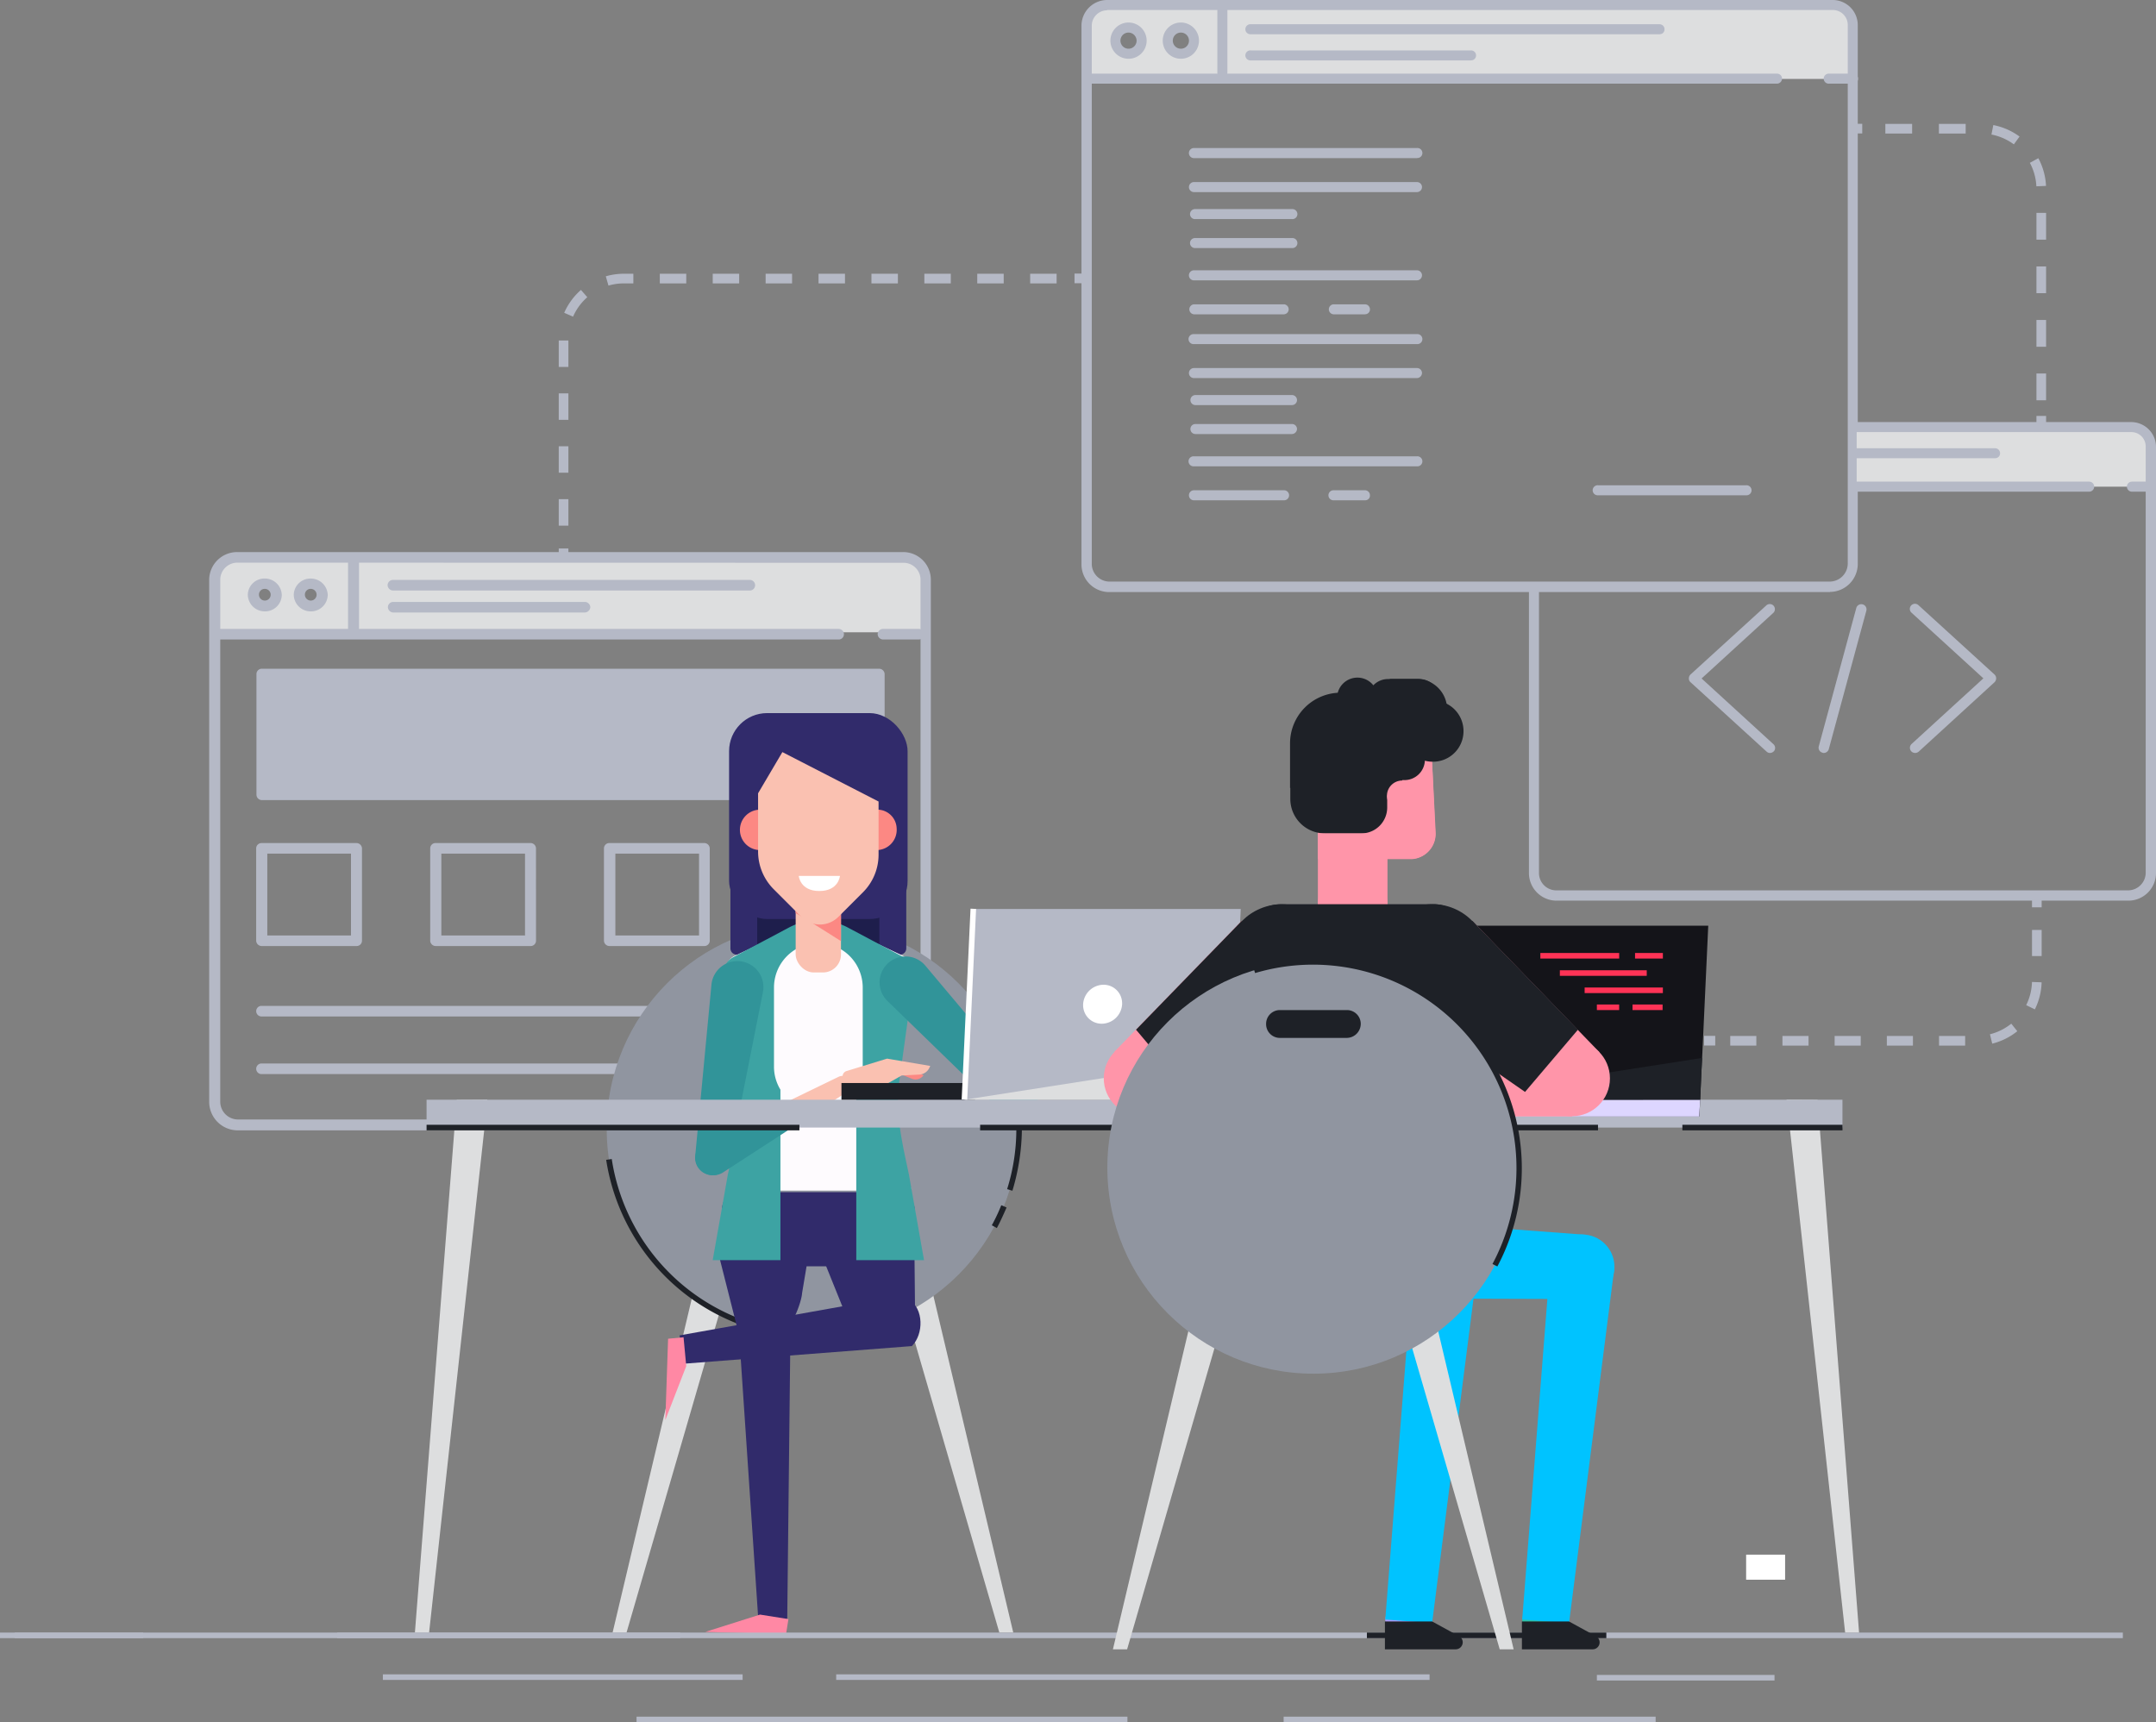 <svg id="Capa_1" data-name="Capa 1" xmlns="http://www.w3.org/2000/svg" xmlns:xlink="http://www.w3.org/1999/xlink" viewBox="0 0 669.94 535.23"><rect x="0" y="0" width="669.94" height="535.23" fill="#808080" stroke="none"/><defs><style>.cls-1{fill:#fc8883;}.cls-2,.cls-4{fill:#fac1b1;}.cls-2{stroke:#fac1b1;}.cls-10,.cls-11,.cls-12,.cls-17,.cls-2,.cls-9{stroke-miterlimit:10;}.cls-3{fill:#312b6b;}.cls-5{fill:#319499;}.cls-6{fill:#ff88a4;}.cls-7{fill:#b5b9c6;}.cls-8{fill:#dddedf;}.cls-10,.cls-11,.cls-12,.cls-19,.cls-9{fill:none;}.cls-10,.cls-11,.cls-12,.cls-9{stroke:#b5b9c6;stroke-width:3px;}.cls-10{stroke-dasharray:8.22 8.22;}.cls-11{stroke-dasharray:8.32 8.32;}.cls-12{stroke-dasharray:8.11 8.11;}.cls-13{fill:#9095a0;}.cls-14{fill:#1e2127;}.cls-15{fill:#1e1e4c;}.cls-16{fill:#fefbfe;}.cls-17{fill:#3da3a3;stroke:#3da3a3;stroke-width:0.91px;}.cls-18{fill:#fff;}.cls-20{fill:#141419;}.cls-21{fill:#ddd6ff;}.cls-22{fill:#00c3ff;}.cls-23{fill:#ff95a9;}.cls-24{fill:#2fc2a7;}.cls-25{fill:#ab9af7;}.cls-26{fill:#40327a;}.cls-27{fill:#ff3356;}</style><symbol id="New_Symbol_109" data-name="New Symbol 109" viewBox="0 0 44.07 86.7"><path class="cls-3" d="M3.76,10.51A18.79,18.79,0,0,0,.11,23.81L9,81.41c.68,6.48,13.27,5.31,19.78,5h0C35.25,86.15,40.38,61,40.57,54.51l3.49-34.26a12.26,12.26,0,0,0-3.59-9.07L34.69,5.39a18.42,18.42,0,0,0-26.47.44L3.81,10.44Z"/></symbol><symbol id="New_Symbol_68" data-name="New Symbol 68" viewBox="0 0 39 12.5"><polygon class="cls-6" points="25 0 0 12.5 39 7.5 39 0 25 0"/></symbol><symbol id="New_Symbol_46" data-name="New Symbol 46" viewBox="0 0 22 44.5"><rect class="cls-4" width="22" height="44.5" rx="8.75" ry="8.75"/><path class="cls-1" d="M22,8.75V29.3C16.21,25.6,6.61,19.54,0,15.67V8.75A8.78,8.78,0,0,1,8.75,0h4.5A8.78,8.78,0,0,1,22,8.75Z"/></symbol><symbol id="New_Symbol_252" data-name="New Symbol 252" viewBox="0 0 49.42 99.31"><path class="cls-5" d="M24.85,8.79.37,88.48A8.36,8.36,0,0,0,4.22,98.2h0a8.36,8.36,0,0,0,11.85-4L48.43,17.48a12.58,12.58,0,0,0-5.68-16h0A12.58,12.58,0,0,0,24.85,8.79Z"/></symbol><symbol id="New_Symbol_251" data-name="New Symbol 251" viewBox="0 0 39.78 79.65"><path class="cls-4" d="M.21,74.12a4.22,4.22,0,0,0,2.66,5.31,4.12,4.12,0,0,0,1.33.22A4.21,4.21,0,0,0,8,77.25L23,45.77l-12-4.35Z"/><path class="cls-5" d="M33.39.32A8.55,8.55,0,0,0,31.06,0a8.73,8.73,0,0,0-8.27,6L11.05,41.42l12,4.35,15.89-33.3A8.71,8.71,0,0,0,33.39.32Z"/></symbol><symbol id="New_Symbol_107" data-name="New Symbol 107" viewBox="0 0 18.92 42.57"><path class="cls-1" d="M6.45,25.53l3.29,8.09A4.75,4.75,0,0,1,8,39.34H8L2.83,25.91Z"/><path class="cls-2" d="M17.82,29.33h0L18.36,11,18.11,11l.28-1L14,1.14,8.87.52A2.21,2.21,0,0,0,6.48,2.07l-6,19.57L3.9,41.83l.31-.15a5.2,5.2,0,0,0,3-4.42l.45-8.7,6.24-11.08.92,9.86A2.32,2.32,0,0,0,17.82,29.33Z"/></symbol></defs><title>img-1</title><g id="Group_307" data-name="Group 307"><g id="Group_285" data-name="Group 285"><g id="Group_284" data-name="Group 284"><rect id="Rectangle_126" data-name="Rectangle 126" class="cls-7" x="81.24" y="209.56" width="191.73" height="37.55"/></g></g><g id="Group_287" data-name="Group 287"><g id="Group_286" data-name="Group 286"><path id="Path_377" data-name="Path 377" class="cls-8" d="M278.17,172.61h-202a9.43,9.43,0,0,0-9.52,9.17v14.71h221V181.78A9.35,9.35,0,0,0,278.17,172.61ZM82.28,188.7a3.46,3.46,0,1,1,3.55-3.46,3.49,3.49,0,0,1-3.52,3.46Zm14.28,0a3.46,3.46,0,1,1,3.54-3.46,3.46,3.46,0,0,1-3.54,3.46Z"/></g></g><g id="Group_306" data-name="Group 306"><g id="Group_289" data-name="Group 289"><g id="Group_288" data-name="Group 288"><path id="Path_378" data-name="Path 378" class="cls-7" d="M280.42,351.28H74a8.88,8.88,0,0,1-9-8.74V180.05a8.68,8.68,0,0,1,8.82-8.48H280.5a8.59,8.59,0,0,1,8.74,8.4V342.63a8.65,8.65,0,0,1-8.67,8.65ZM73.89,174.86a5.32,5.32,0,0,0-5.45,5.19h0v162.4A5.52,5.52,0,0,0,74,347.9H280.5a5.48,5.48,0,0,0,5.54-5.36V180a5.27,5.27,0,0,0-5.36-5.1Z"/></g></g><g id="Group_290" data-name="Group 290"><path id="Path_379" data-name="Path 379" class="cls-7" d="M260.6,198.74H68.35a1.72,1.72,0,0,1-1.73-1.64,1.66,1.66,0,0,1,1.68-1.65H260.6a1.65,1.65,0,0,1,.17,3.29Z"/></g><g id="Group_291" data-name="Group 291"><path id="Path_380" data-name="Path 380" class="cls-7" d="M109.88,197.27a1.72,1.72,0,0,1-1.73-1.64v-21a1.66,1.66,0,0,1,1.68-1.64h0a1.71,1.71,0,0,1,1.73,1.64v21a1.66,1.66,0,0,1-1.68,1.64Z"/></g><g id="Group_294" data-name="Group 294"><g id="Group_292" data-name="Group 292"><path id="Path_381" data-name="Path 381" class="cls-7" d="M82.28,190A5.27,5.27,0,0,1,77,184.89a5.16,5.16,0,0,1,5.21-5.1h.07a5.27,5.27,0,0,1,5.28,5.1A5.2,5.2,0,0,1,82.28,190Zm0-7a1.77,1.77,0,0,0-1.81,1.73v.09A1.82,1.82,0,1,0,82.28,183Z"/></g><g id="Group_293" data-name="Group 293"><path id="Path_382" data-name="Path 382" class="cls-7" d="M96.56,190a5.26,5.26,0,0,1-5.28-5.1,5.16,5.16,0,0,1,5.21-5.1h.07a5.27,5.27,0,0,1,5.28,5.1A5.21,5.21,0,0,1,96.56,190Zm0-7a1.79,1.79,0,0,0-1.82,1.73v.09a1.84,1.84,0,0,0,1.82,1.82,1.82,1.82,0,0,0,0-3.64Z"/></g></g><g id="Group_297" data-name="Group 297"><g id="Group_295" data-name="Group 295"><path id="Path_383" data-name="Path 383" class="cls-7" d="M233,183.51H122.17a1.71,1.71,0,0,1-1.73-1.64,1.66,1.66,0,0,1,1.68-1.65H233a1.65,1.65,0,0,1,.17,3.29A.49.49,0,0,1,233,183.51Z"/></g><g id="Group_296" data-name="Group 296"><path id="Path_384" data-name="Path 384" class="cls-7" d="M181.7,190.35H122.26a1.72,1.72,0,0,1-1.73-1.65,1.66,1.66,0,0,1,1.68-1.64H181.7a1.72,1.72,0,0,1,1.73,1.64A1.79,1.79,0,0,1,181.7,190.35Z"/></g></g><g id="Group_298" data-name="Group 298"><path id="Path_385" data-name="Path 385" class="cls-7" d="M285.52,198.74H274.45a1.71,1.71,0,0,1-1.73-1.64,1.66,1.66,0,0,1,1.68-1.65h11.12a1.72,1.72,0,0,1,1.73,1.65A1.85,1.85,0,0,1,285.52,198.74Z"/></g><g id="Group_299" data-name="Group 299"><path id="Path_386" data-name="Path 386" class="cls-7" d="M274.88,247a1.67,1.67,0,0,1-1.68,1.65H81.42A1.71,1.71,0,0,1,79.69,247V209.47a1.66,1.66,0,0,1,1.68-1.65H273.15a1.72,1.72,0,0,1,1.73,1.64ZM83.06,245.38H271.42V211.11H83.06Z"/></g><g id="Group_300" data-name="Group 300"><path id="Path_387" data-name="Path 387" class="cls-7" d="M273.24,333.8h-192a1.65,1.65,0,0,1-.16-3.29H273.24a1.65,1.65,0,0,1,.16,3.29Z"/></g><g id="Group_301" data-name="Group 301"><path id="Path_388" data-name="Path 388" class="cls-7" d="M112.48,292.36A1.66,1.66,0,0,1,110.8,294H81.33a1.72,1.72,0,0,1-1.73-1.64V263.63A1.66,1.66,0,0,1,81.28,262h29.47a1.72,1.72,0,0,1,1.73,1.64Zm-29.42-1.65h26V265.28h-26Z"/></g><g id="Group_302" data-name="Group 302"><path id="Path_389" data-name="Path 389" class="cls-7" d="M166.56,292.36a1.66,1.66,0,0,1-1.69,1.64H135.41a1.71,1.71,0,0,1-1.73-1.64V263.63a1.66,1.66,0,0,1,1.68-1.64h29.46a1.71,1.71,0,0,1,1.73,1.64Zm-29.42-1.65h26V265.28h-26Z"/></g><g id="Group_303" data-name="Group 303"><path id="Path_390" data-name="Path 390" class="cls-7" d="M220.54,292.36a1.66,1.66,0,0,1-1.68,1.64H189.4a1.71,1.71,0,0,1-1.73-1.64V263.63a1.66,1.66,0,0,1,1.68-1.64h29.46a1.71,1.71,0,0,1,1.73,1.64Zm-29.33-1.65h26V265.28h-26Z"/></g><g id="Group_304" data-name="Group 304"><path id="Path_391" data-name="Path 391" class="cls-7" d="M274.88,292.36A1.66,1.66,0,0,1,273.2,294H243.56a1.71,1.71,0,0,1-1.73-1.64V263.63a1.66,1.66,0,0,1,1.68-1.64h29.64a1.72,1.72,0,0,1,1.73,1.64Zm-29.68-1.65h26.22V265.28H245.2Z"/></g><g id="Group_305" data-name="Group 305"><path id="Path_392" data-name="Path 392" class="cls-7" d="M273.24,315.89h-192a1.65,1.65,0,0,1-.16-3.29H273.24a1.65,1.65,0,0,1,.16,3.29Z"/></g></g></g><g id="Group_308" data-name="Group 308"><path id="Path_393" data-name="Path 393" class="cls-8" d="M569.84,1.73H344.1a5.76,5.76,0,0,0-5.88,5.64s0,.11,0,.16v17H575.63v-17a5.69,5.69,0,0,0-5.58-5.8Zm-219.17,15a4.07,4.07,0,1,1,4.07-4.07h0A4.12,4.12,0,0,1,350.67,16.7Zm16.27,0A4.07,4.07,0,1,1,371,12.63h0A4.07,4.07,0,0,1,367,16.7Z"/></g><g id="Group_336" data-name="Group 336"><g id="Group_320" data-name="Group 320"><g id="Group_319" data-name="Group 319"><g id="Group_309" data-name="Group 309"><path id="Path_394" data-name="Path 394" class="cls-7" d="M568.62,184h-224a8.61,8.61,0,0,1-8.57-8.64V8A8,8,0,0,1,344,0H569.49a7.8,7.8,0,0,1,7.78,7.79V175.12a8.71,8.71,0,0,1-8.6,8.83ZM344,3.2A4.8,4.8,0,0,0,339.25,8V175.29a5.53,5.53,0,0,0,5.37,5.45h224a5.64,5.64,0,0,0,5.54-5.62V7.79a4.64,4.64,0,0,0-4.59-4.68H344Z"/></g><g id="Group_310" data-name="Group 310"><path id="Path_395" data-name="Path 395" class="cls-7" d="M552.18,26h-214a1.56,1.56,0,1,1,0-3.11h214a1.55,1.55,0,0,1,1.56,1.54h0A1.61,1.61,0,0,1,552.18,26Z"/></g><g id="Group_311" data-name="Group 311"><path id="Path_396" data-name="Path 396" class="cls-7" d="M379.83,24.23a1.57,1.57,0,0,1-1.56-1.55h0V2.94a1.56,1.56,0,0,1,3.12,0V22.58a1.57,1.57,0,0,1-1.5,1.64Z"/></g><g id="Group_314" data-name="Group 314"><g id="Group_312" data-name="Group 312"><path id="Path_397" data-name="Path 397" class="cls-7" d="M350.67,18.26a5.63,5.63,0,1,1,5.63-5.63h0a5.62,5.62,0,0,1-5.6,5.63Zm0-8.14a2.51,2.51,0,1,0,2.51,2.51A2.56,2.56,0,0,0,350.67,10.12Z"/></g><g id="Group_313" data-name="Group 313"><path id="Path_398" data-name="Path 398" class="cls-7" d="M366.94,18.26a5.63,5.63,0,1,1,5.62-5.63h0a5.62,5.62,0,0,1-5.6,5.63Zm0-8.14a2.51,2.51,0,1,0,2.51,2.51A2.51,2.51,0,0,0,366.94,10.12Z"/></g></g><g id="Group_317" data-name="Group 317"><g id="Group_315" data-name="Group 315"><path id="Path_399" data-name="Path 399" class="cls-7" d="M515.76,10.64H388.66a1.56,1.56,0,1,1,0-3.11h127a1.55,1.55,0,0,1,1.56,1.54h0a1.48,1.48,0,0,1-1.4,1.56Z"/></g><g id="Group_316" data-name="Group 316"><path id="Path_400" data-name="Path 400" class="cls-7" d="M457.1,18.77H388.66a1.56,1.56,0,1,1,0-3.11H457.1a1.56,1.56,0,0,1,1.56,1.54v0a1.5,1.5,0,0,1-1.44,1.55A.24.24,0,0,1,457.1,18.77Z"/></g></g><g id="Group_318" data-name="Group 318"><path id="Path_401" data-name="Path 401" class="cls-7" d="M575.81,26h-7.44a1.56,1.56,0,1,1,0-3.11h7.44a1.54,1.54,0,0,1,1.55,1.54h0A1.49,1.49,0,0,1,575.92,26Z"/></g></g></g><g id="Group_321" data-name="Group 321"><path id="Path_402" data-name="Path 402" class="cls-7" d="M440.31,49.14H371A1.56,1.56,0,1,1,371,46h69.3a1.56,1.56,0,1,1,0,3.11Z"/></g><g id="Group_322" data-name="Group 322"><path id="Path_403" data-name="Path 403" class="cls-7" d="M440.31,59.7H371a1.56,1.56,0,0,1,0-3.12h69.3a1.56,1.56,0,1,1,0,3.12Z"/></g><g id="Group_323" data-name="Group 323"><path id="Path_404" data-name="Path 404" class="cls-7" d="M440.31,87.13H371A1.56,1.56,0,0,1,371,84h69.3a1.56,1.56,0,1,1,0,3.12Z"/></g><g id="Group_324" data-name="Group 324"><path id="Path_405" data-name="Path 405" class="cls-7" d="M401.46,68.09h-30a1.56,1.56,0,1,1,0-3.11h30a1.56,1.56,0,1,1,0,3.11Z"/></g><g id="Group_325" data-name="Group 325"><path id="Path_406" data-name="Path 406" class="cls-7" d="M401.46,77.09h-30a1.56,1.56,0,1,1,0-3.11h30a1.56,1.56,0,1,1,0,3.11Z"/></g><g id="Group_326" data-name="Group 326"><path id="Path_407" data-name="Path 407" class="cls-7" d="M542.58,153.92h-46a1.56,1.56,0,1,1,0-3.11h46a1.56,1.56,0,1,1,0,3.11Z"/></g><g id="Group_327" data-name="Group 327"><path id="Path_408" data-name="Path 408" class="cls-7" d="M399,97.68h-28a1.56,1.56,0,0,1,0-3.11h28a1.56,1.56,0,0,1,0,3.11Z"/></g><g id="Group_328" data-name="Group 328"><path id="Path_409" data-name="Path 409" class="cls-7" d="M424.13,97.68h-9.78a1.56,1.56,0,0,1,0-3.11h9.78a1.56,1.56,0,0,1,1.56,1.54v0a1.5,1.5,0,0,1-1.44,1.55Z"/></g><g id="Group_329" data-name="Group 329"><path id="Path_410" data-name="Path 410" class="cls-7" d="M440.31,106.94H371a1.56,1.56,0,1,1,0-3.11h69.3a1.56,1.56,0,1,1,0,3.11Z"/></g><g id="Group_330" data-name="Group 330"><path id="Path_411" data-name="Path 411" class="cls-7" d="M440.31,117.5H371a1.56,1.56,0,0,1,0-3.12h69.3a1.55,1.55,0,0,1,1.56,1.55h0A1.62,1.62,0,0,1,440.31,117.5Z"/></g><g id="Group_331" data-name="Group 331"><path id="Path_412" data-name="Path 412" class="cls-7" d="M440.31,144.92H371a1.56,1.56,0,1,1,0-3.11h69.3a1.56,1.56,0,1,1,0,3.11Z"/></g><g id="Group_332" data-name="Group 332"><path id="Path_413" data-name="Path 413" class="cls-7" d="M401.46,125.89h-30a1.56,1.56,0,1,1,0-3.12h30a1.56,1.56,0,0,1,0,3.12Z"/></g><g id="Group_333" data-name="Group 333"><path id="Path_414" data-name="Path 414" class="cls-7" d="M401.46,134.89h-30a1.56,1.56,0,0,1,0-3.12h30a1.55,1.55,0,0,1,1.56,1.55h0A1.62,1.62,0,0,1,401.46,134.89Z"/></g><g id="Group_334" data-name="Group 334"><path id="Path_415" data-name="Path 415" class="cls-7" d="M399,155.48h-28a1.56,1.56,0,0,1,0-3.12h28a1.56,1.56,0,0,1,0,3.12Z"/></g><g id="Group_335" data-name="Group 335"><path id="Path_416" data-name="Path 416" class="cls-7" d="M424.13,155.48h-9.78a1.56,1.56,0,0,1,0-3.12h9.78a1.56,1.56,0,0,1,1.56,1.55h0a1.46,1.46,0,0,1-1.34,1.56A.81.81,0,0,1,424.13,155.48Z"/></g></g><g id="Group_350" data-name="Group 350"><g id="Group_337" data-name="Group 337"><path id="Path_417" data-name="Path 417" class="cls-8" d="M662,132.72H576.93v18.52h91V138.61a5.91,5.91,0,0,0-5.93-5.89Z"/></g><g id="Group_341" data-name="Group 341"><g id="Group_338" data-name="Group 338"><path id="Path_418" data-name="Path 418" class="cls-7" d="M549.93,234a1.54,1.54,0,0,1-1-.43l-23.62-21.55a1.51,1.51,0,0,1-.52-1.21,1.7,1.7,0,0,1,.52-1.21L548.9,188.1a1.59,1.59,0,0,1,2.16,2.33l-22.32,20.42,22.32,20.42a1.56,1.56,0,0,1,.15,2.19l-.07.06A1.66,1.66,0,0,1,549.93,234Z"/></g><g id="Group_339" data-name="Group 339"><path id="Path_419" data-name="Path 419" class="cls-7" d="M595.1,234a1.68,1.68,0,0,1-1.21-.52,1.62,1.62,0,0,1,.08-2.25l22.33-20.42L594,190.43a1.59,1.59,0,1,1,2.13-2.36l0,0,23.62,21.54a1.59,1.59,0,0,1,.52,1.21,1.7,1.7,0,0,1-.52,1.21l-23.54,21.55A1.77,1.77,0,0,1,595.1,234Z"/></g><g id="Group_340" data-name="Group 340"><path id="Path_420" data-name="Path 420" class="cls-7" d="M566.72,234a.65.65,0,0,1-.43-.09,1.59,1.59,0,0,1-1.14-1.95v0l11.68-43.08a1.62,1.62,0,0,1,3.12.86h0l-11.69,43.09A1.65,1.65,0,0,1,566.72,234Z"/></g></g><g id="Group_349" data-name="Group 349"><g id="Group_344" data-name="Group 344"><g id="Group_343" data-name="Group 343"><g id="Group_342" data-name="Group 342"><path id="Path_421" data-name="Path 421" class="cls-7" d="M661.38,279.9H483.66a8.59,8.59,0,0,1-8.57-8.57v-88a1.56,1.56,0,0,1,3.12,0v88a5.39,5.39,0,0,0,5.36,5.37H661.29a5.5,5.5,0,0,0,5.45-5.54V138.78a4.46,4.46,0,0,0-4.43-4.5H576.76a1.56,1.56,0,1,1,0-3.11h85.48a7.72,7.72,0,0,1,7.7,7.7V271.25a8.6,8.6,0,0,1-8.55,8.65Z"/></g></g></g><g id="Group_345" data-name="Group 345"><path id="Path_422" data-name="Path 422" class="cls-7" d="M649.17,152.8H576.93a1.56,1.56,0,1,1,0-3.12h72.24a1.56,1.56,0,1,1,0,3.12Z"/></g><g id="Group_347" data-name="Group 347"><g id="Group_346" data-name="Group 346"><path id="Path_423" data-name="Path 423" class="cls-7" d="M619.93,142.41H576.84a1.56,1.56,0,0,1,0-3.11h43.09a1.56,1.56,0,0,1,1.56,1.54v0a1.5,1.5,0,0,1-1.44,1.55Z"/></g></g><g id="Group_348" data-name="Group 348"><path id="Path_424" data-name="Path 424" class="cls-7" d="M668,152.8h-5.54a1.56,1.56,0,0,1,0-3.12H668a1.56,1.56,0,0,1,0,3.12Z"/></g></g></g><g id="Group_352" data-name="Group 352"><g id="Group_351" data-name="Group 351"><line id="Line_11" data-name="Line 11" class="cls-9" x1="175.12" y1="173.91" x2="175.12" y2="170.45"/><path id="Path_425" data-name="Path 425" class="cls-10" d="M175.12,163.35v-58a18.76,18.76,0,0,1,18.74-18.78h136.4"/><line id="Line_12" data-name="Line 12" class="cls-9" x1="333.89" y1="86.52" x2="337.35" y2="86.52"/></g></g><g id="Group_354" data-name="Group 354"><g id="Group_353" data-name="Group 353"><line id="Line_13" data-name="Line 13" class="cls-9" x1="575.2" y1="39.97" x2="578.66" y2="39.97"/><path id="Path_426" data-name="Path 426" class="cls-11" d="M585.84,40h29.68a18.75,18.75,0,0,1,18.77,18.74v66.84"/><line id="Line_14" data-name="Line 14" class="cls-9" x1="634.29" y1="129.26" x2="634.29" y2="132.72"/></g></g><g id="Group_356" data-name="Group 356"><g id="Group_355" data-name="Group 355"><line id="Line_15" data-name="Line 15" class="cls-9" x1="632.91" y1="278.51" x2="632.91" y2="281.97"/><path id="Path_427" data-name="Path 427" class="cls-12" d="M632.91,289v15.66a18.76,18.76,0,0,1-18.74,18.78H536.44"/><line id="Line_16" data-name="Line 16" class="cls-9" x1="532.98" y1="323.42" x2="529.52" y2="323.42"/></g></g><g id="Group_357" data-name="Group 357"><path id="Path_428" data-name="Path 428" class="cls-8" d="M272.46,376.37l38.07,131h4.33l-31.07-131Z"/><path id="Path_429" data-name="Path 429" class="cls-8" d="M232.75,376.37l-38.07,131h-4.33l31.06-131Z"/></g><circle id="Ellipse_74" data-name="Ellipse 74" class="cls-13" cx="252.56" cy="350.85" r="64.03"/><path id="Path_430" data-name="Path 430" class="cls-14" d="M314.59,370.05l-1.64-.51a62.36,62.36,0,0,0,2.86-18.69,63.19,63.19,0,0,0-6.06-27.08l1.56-.78a64.5,64.5,0,0,1,6.23,27.86A68.65,68.65,0,0,1,314.59,370.05Z"/><path id="Path_431" data-name="Path 431" class="cls-14" d="M233.26,412.8a65.3,65.3,0,0,1-44.9-52.35l1.73-.26a63.5,63.5,0,0,0,43.69,51Z"/><path id="Path_432" data-name="Path 432" class="cls-14" d="M309.75,381.65l-1.56-.87a56.23,56.23,0,0,0,2.94-6.23l1.65.7C311.83,377.41,310.87,379.57,309.75,381.65Z"/><circle id="Ellipse_76" data-name="Ellipse 76" class="cls-14" cx="323.48" cy="324.56" r="11.77"/><g id="Group_358" data-name="Group 358"><path id="Path_443" data-name="Path 443" class="cls-8" d="M151.42,341.76l-.87,8.65-17.22,157h-4.41l13-165.6Z"/><path id="Path_444" data-name="Path 444" class="cls-8" d="M555.13,341.76l1,8.65,17.22,157h4.33l-12.9-165.6Z"/></g><g id="Capa_2" data-name="Capa 2"><path class="cls-3" d="M227,247.6h54.61a0,0,0,0,1,0,0v47.13a1.94,1.94,0,0,1-1.94,1.94H228.91a1.94,1.94,0,0,1-1.94-1.94V247.6A0,0,0,0,1,227,247.6Z"/><rect class="cls-15" x="235.29" y="266.37" width="37.97" height="30.29"/><rect class="cls-3" x="224.36" y="370.49" width="59.84" height="23.04" rx="5.28" ry="5.28"/><path class="cls-16" d="M230.06,330.82a65,65,0,0,1-1.06,25.3L225.65,370h57.59l-3.35-13.89a65.35,65.35,0,0,1-1.06-25.3L283.3,302a4.85,4.85,0,0,0-2.91-5.06l-17.11-8.08a21,21,0,0,0-17.67,0l-17.1,8.08a4.84,4.84,0,0,0-2.92,5.06Z"/><use width="44.07" height="86.7" transform="translate(223.26 380.66) scale(0.64 0.39)" xlink:href="#New_Symbol_109"/><path class="cls-3" d="M229.54,412.9l6.08,90.25h9l1-89.93L244,411c-3.56-5.26-11.42-3.64-14.49,1.92Z"/><use width="39" height="12.5" transform="matrix(0.63, 0.1, -0.1, 0.63, 220.42, 499.27)" xlink:href="#New_Symbol_68"/><use id="New_Symbol_109-5" data-name="New Symbol 109" width="44.07" height="86.7" transform="matrix(-0.62, 0.15, 0.1, 0.42, 281.83, 377.96)" xlink:href="#New_Symbol_109"/><path class="cls-3" d="M283.26,418.33l-70.63,5.46L211.17,415l69.25-12.37,2,1.21c4.65,2.83,4.67,10.8.87,14.54Z"/><use width="39" height="12.5" transform="matrix(-0.06, -0.64, -0.64, 0.06, 214.74, 440.55)" xlink:href="#New_Symbol_68"/><path class="cls-17" d="M222,391.17h20.05V338.76a14.17,14.17,0,0,1-2-7.27V306.85a14.28,14.28,0,0,1,14.24-14.24h0a14.28,14.28,0,0,1,14.24,14.24v24.64a14.07,14.07,0,0,1-2,7.27v52.41h20.05l-4.58-26c-2-9.45-4.38-19.19-3.07-28.77l4.52-32.82a5.65,5.65,0,0,0-2.95-5.75l-17.27-9.18a19,19,0,0,0-17.85,0l-17.28,9.18a5.65,5.65,0,0,0-2.94,5.75l4.51,32.82c1.32,9.58-1,19.32-3.07,28.77Z"/><rect class="cls-3" x="226.55" y="221.61" width="55.47" height="64" rx="11.83" ry="11.83"/><path class="cls-1" d="M242.46,257.43a6.28,6.28,0,1,1-6.26-5.81A6,6,0,0,1,242.46,257.43Z"/><path class="cls-1" d="M278.62,257.43a6.28,6.28,0,1,1-6.26-5.81A6,6,0,0,1,278.62,257.43Z"/><use id="New_Symbol_46-3" data-name="New Symbol 46" width="22" height="44.5" transform="translate(247.24 273.73) scale(0.64 0.64)" xlink:href="#New_Symbol_46"/><path class="cls-4" d="M235.56,246.53v18.1a16.58,16.58,0,0,0,4.85,11.71l8.59,8.59a8.15,8.15,0,0,0,11.52,0l7.63-7.63A16.54,16.54,0,0,0,273,265.59v-16.5l-29.89-15.36Z"/><use id="New_Symbol_252-3" data-name="New Symbol 252" width="49.42" height="99.31" transform="matrix(-0.59, 0.25, 0.25, 0.59, 299.97, 288.66)" xlink:href="#New_Symbol_252"/><use width="49.42" height="99.31" transform="matrix(0.63, -0.13, 0.13, 0.63, 204.28, 303.63)" xlink:href="#New_Symbol_252"/><use id="New_Symbol_251-3" data-name="New Symbol 251" width="39.78" height="79.65" transform="matrix(-0.5, -0.4, 0.4, -0.5, 233.71, 376.45)" xlink:href="#New_Symbol_251"/><use width="18.92" height="42.57" transform="matrix(0, 0.64, 0.64, 0, 261.82, 329.01)" xlink:href="#New_Symbol_107"/><path class="cls-18" d="M248.2,272.21H261s-.38,4.69-6.4,4.69S248.2,272.21,248.2,272.21Z"/></g><rect id="Rectangle_128" data-name="Rectangle 128" class="cls-7" x="132.55" y="341.76" width="439.96" height="8.65"/><rect id="Rectangle_129" data-name="Rectangle 129" class="cls-14" x="261.47" y="336.57" width="41.53" height="5.19"/><path id="Path_445" data-name="Path 445" class="cls-7" d="M385.54,282.49l-2.16,46.2-.61,13.07H299.71l2.77-59.27Z"/><path id="Path_446" data-name="Path 446" class="cls-18" d="M348.68,312.09a6.41,6.41,0,0,1-6.31,6.05,5.75,5.75,0,0,1-5.81-5.69c0-.12,0-.24,0-.36a6.42,6.42,0,0,1,6.31-6.06,5.75,5.75,0,0,1,5.81,5.7C348.69,311.85,348.69,312,348.68,312.09Z"/><path id="Path_447" data-name="Path 447" class="cls-8" d="M383.38,328.7l-.61,13.06H299.71Z"/><path id="Path_452" data-name="Path 452" class="cls-19" d="M280.85,246.25l-1.9-14.8Z"/><rect id="Rectangle_133" data-name="Rectangle 133" class="cls-7" y="507.36" width="659.64" height="1.73"/><g id="Group_361" data-name="Group 361"><rect id="Rectangle_134" data-name="Rectangle 134" class="cls-7" x="259.83" y="520.34" width="184.38" height="1.73"/></g><g id="Group_362" data-name="Group 362"><rect id="Rectangle_135" data-name="Rectangle 135" class="cls-7" x="398.87" y="533.49" width="115.59" height="1.73"/></g><g id="Group_363" data-name="Group 363"><rect id="Rectangle_136" data-name="Rectangle 136" class="cls-7" x="197.79" y="533.49" width="152.54" height="1.73"/></g><g id="Group_364" data-name="Group 364"><rect id="Rectangle_137" data-name="Rectangle 137" class="cls-7" x="496.2" y="520.52" width="55.2" height="1.73"/></g><g id="Group_365" data-name="Group 365"><rect id="Rectangle_138" data-name="Rectangle 138" class="cls-7" x="118.97" y="520.34" width="111.79" height="1.73"/></g><rect id="Rectangle_139" data-name="Rectangle 139" class="cls-18" x="271.38" y="311.2" width="59.35" height="1.73" transform="translate(-24.64 598.32) rotate(-87.34)"/><g id="Group_366" data-name="Group 366"><rect id="Rectangle_140" data-name="Rectangle 140" class="cls-14" x="132.55" y="349.55" width="115.85" height="1.73"/></g><g id="Group_367" data-name="Group 367"><rect id="Rectangle_141" data-name="Rectangle 141" class="cls-14" x="304.56" y="349.55" width="191.99" height="1.73"/></g><g id="Group_368" data-name="Group 368"><rect id="Rectangle_142" data-name="Rectangle 142" class="cls-14" x="522.77" y="349.55" width="49.75" height="1.73"/></g><g id="Group_369" data-name="Group 369"><rect id="Rectangle_143" data-name="Rectangle 143" class="cls-14" x="460.12" y="349.55" width="7.96" height="1.73"/></g><g id="Group_370" data-name="Group 370"><rect id="Rectangle_144" data-name="Rectangle 144" class="cls-14" x="450.26" y="507.36" width="48.88" height="1.73"/></g><g id="Group_371" data-name="Group 371"><rect id="Rectangle_145" data-name="Rectangle 145" class="cls-7" x="104.78" y="507.36" width="106.6" height="1.73"/></g><g id="Group_374" data-name="Group 374"><g id="Group_373" data-name="Group 373"><g id="Group_372" data-name="Group 372"><rect id="Rectangle_146" data-name="Rectangle 146" class="cls-7" x="4.59" y="507.36" width="39.89" height="1.73"/></g></g></g><g id="Group_375" data-name="Group 375"><rect id="Rectangle_147" data-name="Rectangle 147" class="cls-14" x="424.74" y="507.36" width="13.76" height="1.73"/></g><path id="Path_475" data-name="Path 475" class="cls-20" d="M530.81,287.69l-1.9,41.1h0l-.26,5.1-.34,7.87-.26,5.19H445l.26-5.19,2.51-54.08Z"/><path id="Path_476" data-name="Path 476" class="cls-21" d="M528.3,341.76,528,347H406.83v-5.19Z"/><path id="Path_477" data-name="Path 477" class="cls-14" d="M528.91,328.78l-.26,5.1-.35,7.88H446l2.86-.52Z"/><path id="Path_478" data-name="Path 478" class="cls-22" d="M440.74,403.54l50.88.17.78-20-50.7-3.8Z"/><g id="Group_377" data-name="Group 377"><path id="Path_479" data-name="Path 479" class="cls-23" d="M486.25,323.59l-66.79,13.07,1,10.3H488.5Z"/><path id="Path_480" data-name="Path 480" class="cls-23" d="M420.41,347l-1-10.3,4.5-.86V347Z"/></g><g id="Group_378" data-name="Group 378"><path id="Path_481" data-name="Path 481" class="cls-23" d="M438.23,267H409.51V235.59a17.3,17.3,0,0,1,17.3-17.3h0c9.26,0,17.65,7.27,18.08,16.44L446,258.79a7.81,7.81,0,0,1-7.37,8.21Z"/><path id="Path_482" data-name="Path 482" class="cls-23" d="M446.11,258.7a7.82,7.82,0,0,1-7.41,8.21H409.51V235.51a17.29,17.29,0,0,1,17.3-17.3A19.39,19.39,0,0,1,439.53,223a17.38,17.38,0,0,1,5.36,11.68Z"/><path id="Path_483" data-name="Path 483" class="cls-14" d="M449.66,220.46v9.34a9.11,9.11,0,0,1-.26,2.08H431.83V211h8.4A9.45,9.45,0,0,1,449.66,220.46Z"/><path id="Path_484" data-name="Path 484" class="cls-19" d="M445.67,249.62l-.69-15Z"/><path id="Path_485" data-name="Path 485" class="cls-14" d="M416.6,215.27h2.34v29.59H400.86V231A15.74,15.74,0,0,1,416.6,215.27Z"/><path id="Path_486" data-name="Path 486" class="cls-14" d="M447.41,229.89H428.72a13.29,13.29,0,0,1-13.24-13.24,6.32,6.32,0,0,1,12.63,0v0a.68.68,0,0,0,.67.69h18.71v12.55Z"/><path id="Path_487" data-name="Path 487" class="cls-14" d="M440.74,223.66h-9.69a6.32,6.32,0,0,1,0-12.63h9.69a6.32,6.32,0,1,1,0,12.63Z"/><path id="Path_488" data-name="Path 488" class="cls-14" d="M454.76,227.21a9.48,9.48,0,0,1-9.46,9.51h-.06c-5.28,0-10.21-4.24-10.21-9.51s4.93-9.52,10.21-9.52a9.49,9.49,0,0,1,9.52,9.46Z"/><rect id="Rectangle_148" data-name="Rectangle 148" class="cls-14" x="414.7" y="224.96" width="26.22" height="9.86"/><rect id="Rectangle_149" data-name="Rectangle 149" class="cls-14" x="415.48" y="234.65" width="20.25" height="12.55"/><path id="Path_489" data-name="Path 489" class="cls-14" d="M423,259H411.67a10.73,10.73,0,0,1-10.73-10.73h0v-5.71h30.11V251A8.06,8.06,0,0,1,423,259Z"/><path id="Path_490" data-name="Path 490" class="cls-23" d="M420.32,291.84h0A10.81,10.81,0,0,1,409.51,281v-22h21.63v22A10.81,10.81,0,0,1,420.32,291.84Z"/><path id="Path_491" data-name="Path 491" class="cls-23" d="M435.73,252h4.76v-9.43h-4.76a4.74,4.74,0,0,0-4.76,4.73v0h0A4.78,4.78,0,0,0,435.73,252Z"/><path id="Path_492" data-name="Path 492" class="cls-14" d="M442.73,231.19H431v11.24h5.45a6.34,6.34,0,0,0,6.31-6.31Z"/><circle id="Ellipse_89" data-name="Ellipse 89" class="cls-23" cx="420.32" cy="281.02" r="10.81"/></g><circle id="Ellipse_90" data-name="Ellipse 90" class="cls-24" cx="480.28" cy="503.9" r="7.27"/><g id="Group_381" data-name="Group 381"><g id="Group_380" data-name="Group 380"><g id="Group_379" data-name="Group 379"><circle id="Ellipse_91" data-name="Ellipse 91" class="cls-22" cx="491.62" cy="393.68" r="10.04"/></g></g></g><path id="Path_493" data-name="Path 493" class="cls-22" d="M473,503.3l8.65-110.14,19.9,1.55-14,109.71Z"/><path id="Path_494" data-name="Path 494" class="cls-14" d="M494.91,512.56h-22V503.9h14.62l8.39,4.59a2.16,2.16,0,0,1,1.13,1.9h0a2.15,2.15,0,0,1-2.12,2.17Z"/><circle id="Ellipse_92" data-name="Ellipse 92" class="cls-25" cx="437.71" cy="503.9" r="7.27"/><g id="Group_383" data-name="Group 383"><g id="Group_382" data-name="Group 382"><circle id="Ellipse_93" data-name="Ellipse 93" class="cls-25" cx="449.05" cy="393.68" r="10.04"/></g></g><path id="Path_495" data-name="Path 495" class="cls-22" d="M430.45,503.3l8.65-110.14,19.9,1.55L445,504.42Z"/><path id="Path_496" data-name="Path 496" class="cls-14" d="M452.34,512.56h-22V503.9H445l8.4,4.59a2.17,2.17,0,0,1,1.12,1.9h0A2.2,2.2,0,0,1,452.34,512.56Z"/><path id="Path_497" data-name="Path 497" class="cls-8" d="M427.94,381.56l38.07,131h4.33l-31.07-131Z"/><path id="Path_498" data-name="Path 498" class="cls-8" d="M388.23,381.56l-38,131h-4.41l31.06-131Z"/><path id="Path_499" data-name="Path 499" class="cls-25" d="M390.13,379.92a29.75,29.75,0,0,0,2.33,11.77H451a31.56,31.56,0,1,0-60.82-11.77Z"/><circle id="Ellipse_94" data-name="Ellipse 94" class="cls-26" cx="421.62" cy="379.92" r="8.65"/><circle id="Ellipse_95" data-name="Ellipse 95" class="cls-23" cx="354.75" cy="335.11" r="11.77"/><path id="Path_500" data-name="Path 500" class="cls-23" d="M408,312.51,361.4,344.79l-15.14-17.91,39.54-40.67Z"/><circle id="Ellipse_96" data-name="Ellipse 96" class="cls-14" cx="398.29" cy="298.33" r="17.3"/><g id="Group_384" data-name="Group 384"><circle id="Ellipse_97" data-name="Ellipse 97" class="cls-23" cx="408.9" cy="345.76" r="6.92"/><circle id="Ellipse_98" data-name="Ellipse 98" class="cls-23" cx="420.42" cy="341.78" r="5.19"/><path id="Path_501" data-name="Path 501" class="cls-23" d="M412.11,351.88l10.72-5.53-3.37-9.69L407.52,339Z"/></g><circle id="Ellipse_99" data-name="Ellipse 99" class="cls-23" cx="488.5" cy="335.13" r="11.76"/><path id="Path_502" data-name="Path 502" class="cls-23" d="M435.21,312.51l46.63,32.36L497,327l-39.45-40.75Z"/><path id="Path_503" data-name="Path 503" class="cls-14" d="M435.21,312.51l38.67,26.83L490.32,320l-32.79-33.83Z"/><path id="Path_504" data-name="Path 504" class="cls-14" d="M408,312.51l-38.68,26.83L353,320l32.79-33.75Z"/><circle id="Ellipse_100" data-name="Ellipse 100" class="cls-14" cx="445.09" cy="298.3" r="17.31"/><circle id="Ellipse_101" data-name="Ellipse 101" class="cls-25" cx="440.83" cy="391.68" r="11.77"/><circle id="Ellipse_102" data-name="Ellipse 102" class="cls-25" cx="402.5" cy="391.77" r="11.77"/><path id="Path_505" data-name="Path 505" class="cls-14" d="M385.89,293.66l4.24,86.26h63.08l4.24-86.27A12.14,12.14,0,0,0,445.92,281H398a12.17,12.17,0,0,0-12.12,12.23C385.88,293.33,385.88,293.49,385.89,293.66Z"/><path id="Path_506" data-name="Path 506" class="cls-25" d="M390.13,379.92l.6,11.76v.61a11.86,11.86,0,0,0,11.77,11.25h38.24a11.74,11.74,0,0,0,11.77-11.25v-.61l.61-11.76Z"/><circle id="Ellipse_103" data-name="Ellipse 103" class="cls-13" cx="408.12" cy="362.87" r="64.03"/><path id="Path_507" data-name="Path 507" class="cls-14" d="M465.31,393.59l-1.55-.78A63.23,63.23,0,0,0,390,302.4l-.52-1.65A63.83,63.83,0,0,1,408,298.07a65,65,0,0,1,57.27,95.52Z"/><path id="Path_508" data-name="Path 508" class="cls-14" d="M418.51,322.55H397.74a4.27,4.27,0,0,1-4.32-4.24v-.08h0a4.28,4.28,0,0,1,4.24-4.33h20.85a4.29,4.29,0,0,1,4.32,4.24v.09h0A4.39,4.39,0,0,1,418.51,322.55Z"/><rect id="Rectangle_150" data-name="Rectangle 150" class="cls-18" x="542.58" y="483.14" width="12.11" height="7.79"/><rect id="Rectangle_151" data-name="Rectangle 151" class="cls-27" x="478.64" y="296.16" width="24.49" height="1.73"/><rect id="Rectangle_152" data-name="Rectangle 152" class="cls-27" x="484.7" y="301.53" width="27" height="1.73"/><rect id="Rectangle_153" data-name="Rectangle 153" class="cls-27" x="492.4" y="306.89" width="24.31" height="1.73"/><rect id="Rectangle_154" data-name="Rectangle 154" class="cls-27" x="496.2" y="312.17" width="6.92" height="1.73"/><rect id="Rectangle_155" data-name="Rectangle 155" class="cls-27" x="507.28" y="312.17" width="9.34" height="1.73"/><rect id="Rectangle_156" data-name="Rectangle 156" class="cls-27" x="508.06" y="296.16" width="8.65" height="1.73"/></svg>